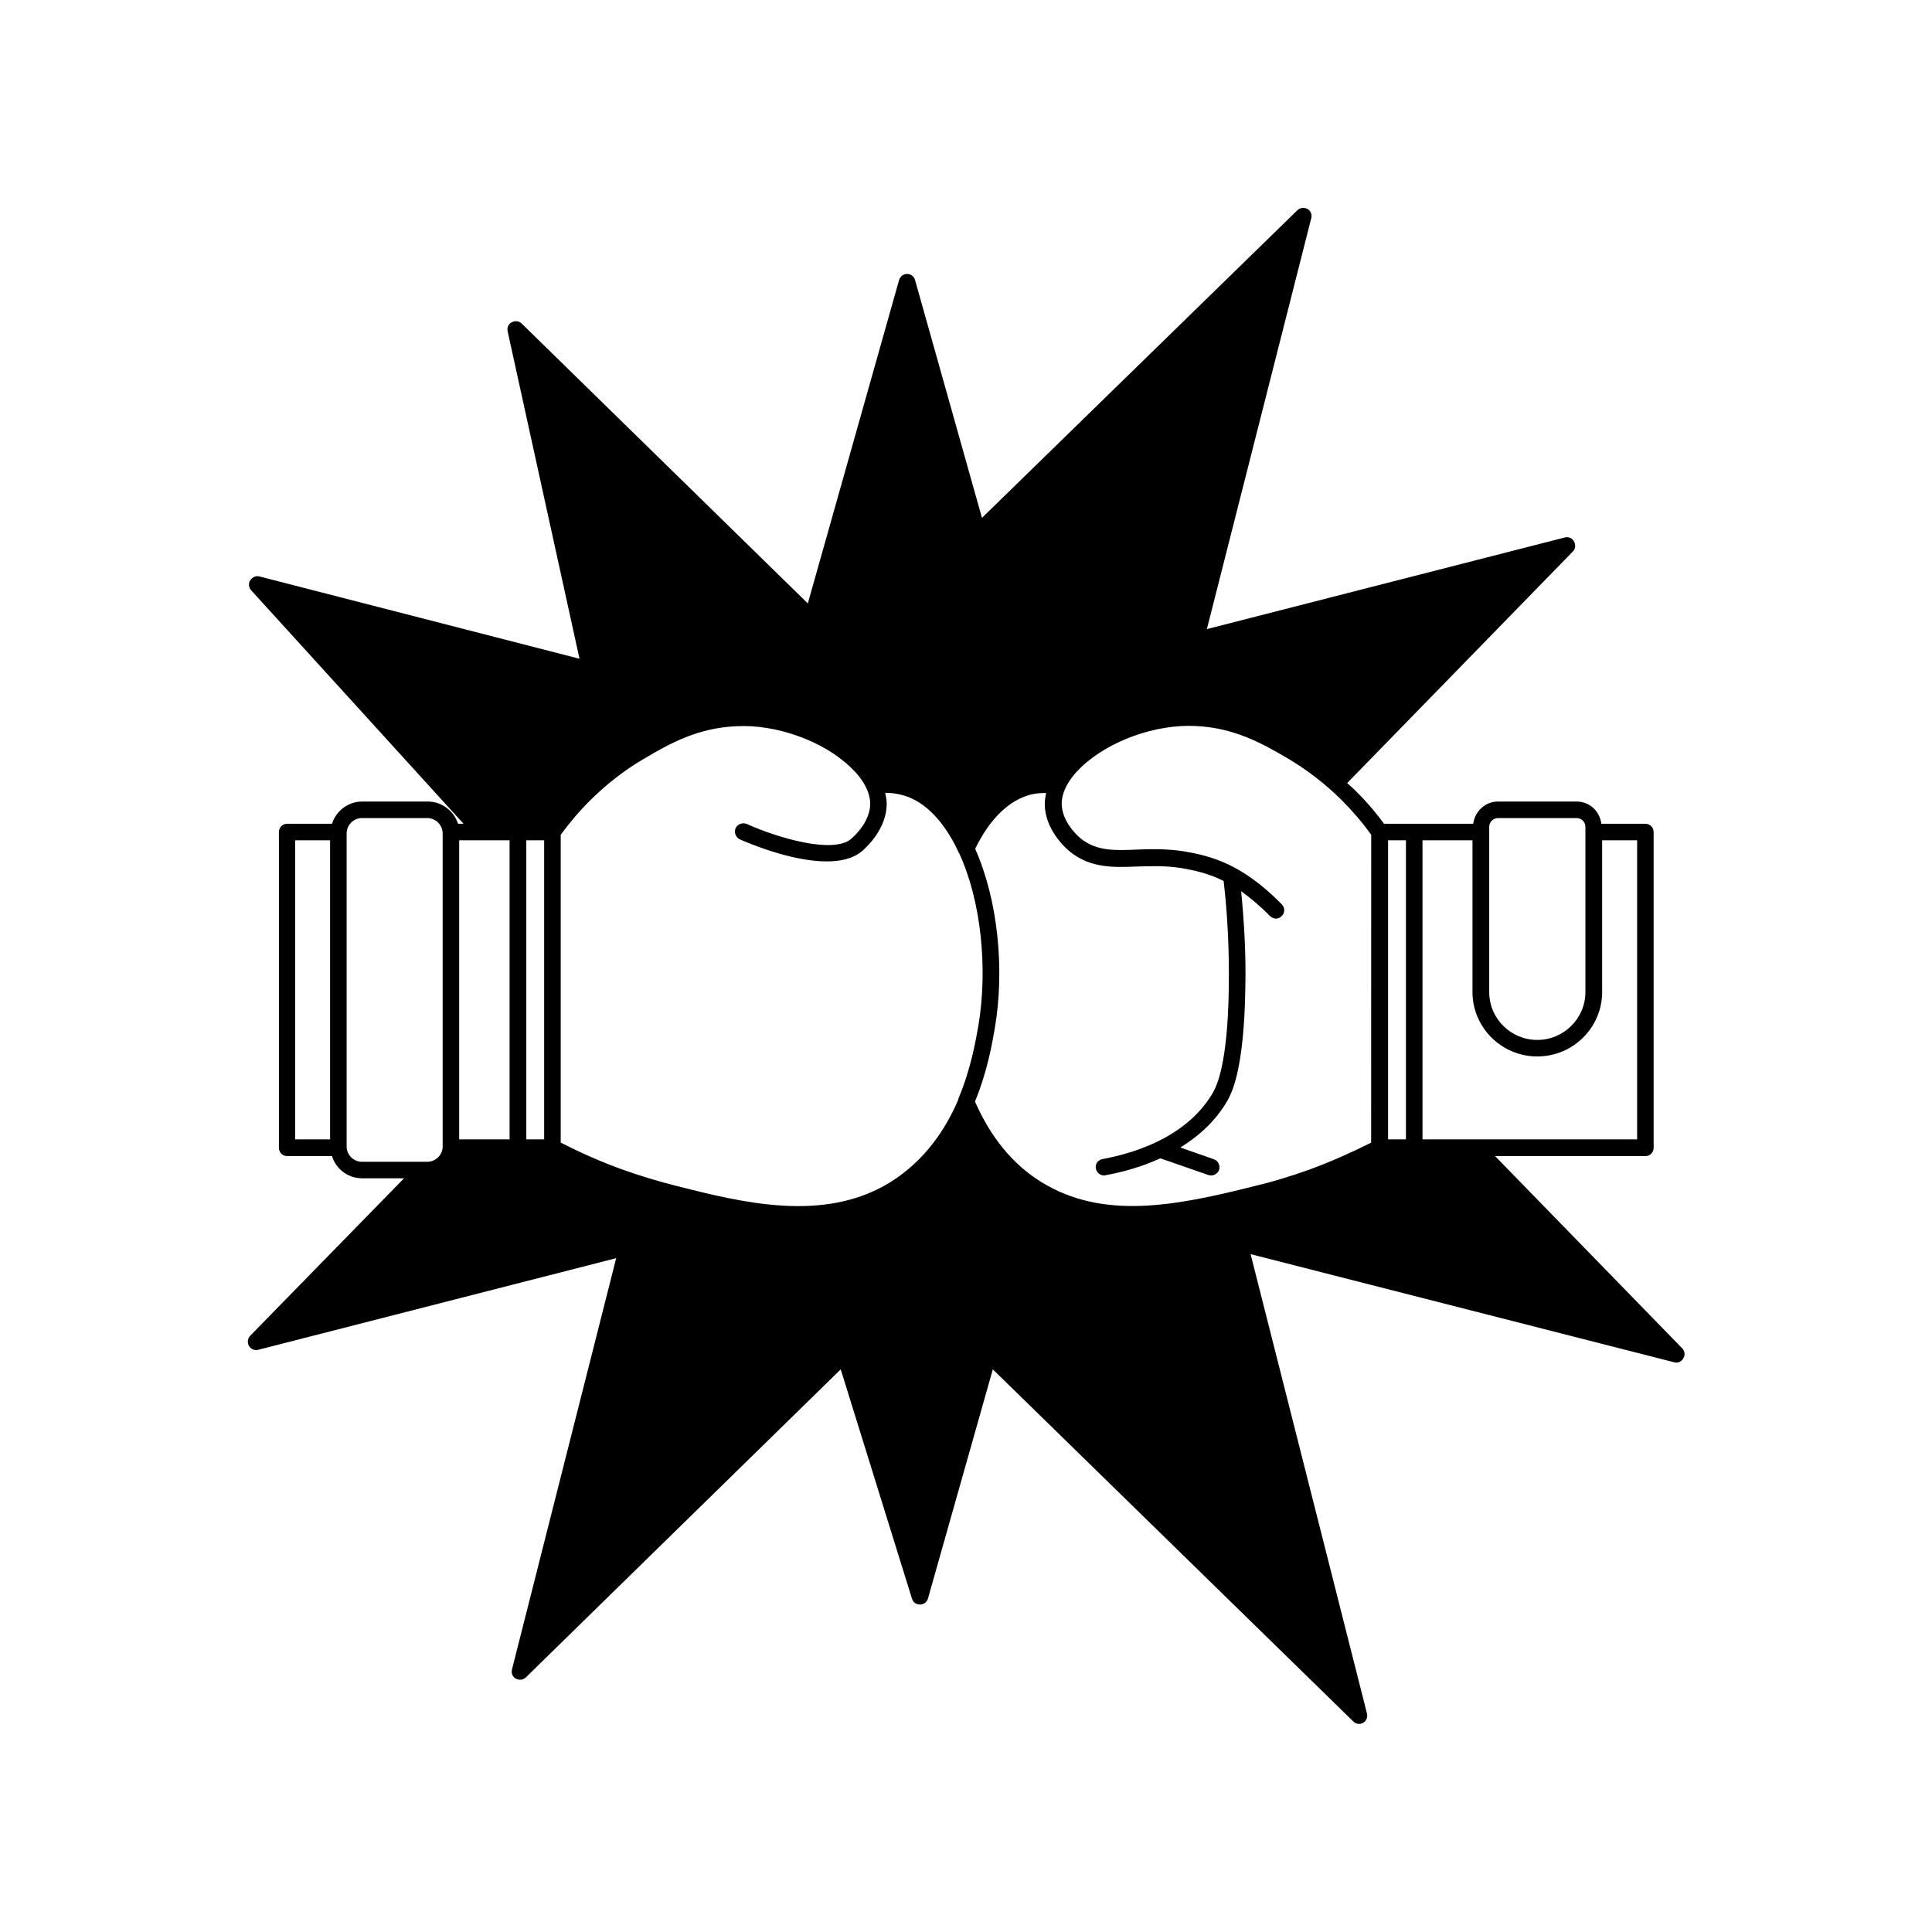 <?xml version="1.0" encoding="UTF-8"?>
<!-- Uploaded to: SVG Repo, www.svgrepo.com, Generator: SVG Repo Mixer Tools -->
<svg fill="#000000" width="800px" height="800px" version="1.1" viewBox="144 144 512 512" xmlns="http://www.w3.org/2000/svg">
 <path d="m590.09 503.98c0.555-0.805 0.402-1.965-0.301-2.672l-49.578-50.934h39.852c1.258 0 2.168-1.008 2.168-2.168v-83.73c0-1.16-0.957-2.168-2.168-2.168h-11.688c-0.402-3.324-3.125-5.894-6.551-5.894h-20.859c-3.375 0-6.098 2.621-6.551 5.894h-23.629c-2.469-3.375-5.238-6.551-8.262-9.422-0.453-0.453-1.008-0.906-1.512-1.359l59.809-61.363c0.707-0.707 0.805-1.812 0.301-2.672-0.453-0.906-1.461-1.309-2.418-1.059l-94.867 24.285 27.66-108.88c0.301-0.957-0.203-2.016-1.008-2.469-0.906-0.453-1.965-0.352-2.672 0.352l-83.582 81.52-17.734-63.027c-0.25-0.957-1.109-1.613-2.117-1.613-1.008 0-1.812 0.656-2.117 1.613l-24.184 85.699-75.82-74.16c-0.707-0.707-1.762-0.805-2.621-0.352-0.906 0.453-1.309 1.41-1.109 2.418l19.043 86.758-84.84-21.816c-0.906-0.25-1.863 0.203-2.418 1.008-0.555 0.805-0.402 1.965 0.25 2.672l56.277 61.867h-1.461c-1.109-3.426-4.281-5.894-8.062-5.894h-17.332c-3.727 0-6.902 2.469-8.012 5.894h-11.891c-1.258 0-2.168 1.008-2.168 2.215v83.633c0 1.258 0.957 2.215 2.168 2.215h11.891c1.059 3.426 4.231 5.894 8.012 5.894h11.082l-40.758 41.715c-0.707 0.707-0.805 1.812-0.352 2.672 0.555 0.906 1.512 1.309 2.469 1.059l94.867-24.285-27.609 108.97c-0.301 1.008 0.203 2.016 1.008 2.469 0.906 0.453 1.965 0.352 2.672-0.352l83.43-81.617 18.895 60.809c0.301 0.957 1.109 1.512 2.117 1.512 1.008 0 1.863-0.656 2.117-1.613l17.18-60.711 95.523 93.305c0.402 0.402 0.957 0.656 1.512 0.656 0.352 0 0.754-0.102 1.109-0.301 0.805-0.453 1.258-1.461 1.008-2.469l-30.832-121.72 112.3 28.668c0.902 0.25 1.859-0.152 2.363-1.059zm-358.61-58.039h-9.27v-79.25h9.27zm29.828 1.914c0 2.168-1.812 4.031-4.082 4.031h-1.008-0.051-16.273c-2.168 0-4.031-1.812-4.031-4.031v-82.977c0-2.215 1.812-4.082 4.031-4.082h17.332c2.215 0 4.082 1.812 4.082 4.082zm17.734-1.914h-13.352v-79.25h13.352zm9.168 0h-4.734v-79.25h4.734zm109.68-10.379c-3.375 7.859-8.867 16.02-17.836 21.664-17.633 10.984-39.449 5.441-56.98 1.008-4.637-1.16-9.371-2.621-13.957-4.231-5.894-2.117-11.285-4.535-16.523-7.203v-81.57c2.367-3.223 4.988-6.348 7.961-9.27 4.18-4.133 8.867-7.809 13.855-10.73 7.305-4.383 14.66-8.312 24.637-8.766 10.578-0.605 23.074 3.879 30.328 10.832 3.426 3.223 5.238 6.648 5.238 9.773-0.051 4.535-3.828 8.211-5.141 9.32-4.836 3.93-19.445-0.352-27.559-4.031-1.109-0.453-2.418 0-2.973 1.109-0.453 1.109 0 2.418 1.109 2.973 1.762 0.754 13.402 5.844 23.023 5.844 3.68 0 6.953-0.707 9.371-2.719 1.512-1.309 6.5-6.098 6.551-12.496 0-0.957-0.203-1.965-0.402-2.973 1.461 0 3.223 0.203 5.09 0.754 5.945 1.863 10.68 7.305 14.156 14.559 0.051 0.25 0.203 0.555 0.352 0.707 5.793 12.543 7.656 30.43 5.09 45.695-0.707 4.031-1.965 11.285-5.141 18.992-0.148 0.305-0.199 0.457-0.25 0.758zm109.53 11.234c-5.644 2.82-11.285 5.289-16.523 7.203-4.938 1.762-9.773 3.223-14.055 4.231-21.512 5.441-40.559 9.117-56.93-1.008-7.508-4.637-13.402-11.84-17.531-21.312 3.324-8.062 4.586-15.566 5.238-19.348 2.719-15.77 0.805-34.16-5.188-47.609 3.578-7.406 8.363-12.344 13.805-14.105 1.613-0.555 3.223-0.707 4.988-0.707-0.203 1.008-0.352 1.965-0.352 2.973 0.051 6.551 5.141 11.336 6.801 12.695 5.492 4.281 11.387 4.082 17.633 3.828 3.68-0.102 7.508-0.25 11.688 0.402 3.578 0.605 7.254 1.41 11.285 3.426 1.059 9.117 1.512 18.641 1.359 28.312-0.102 9.621-1.008 22.219-4.18 27.762-6.602 11.285-19.598 15.82-29.27 17.633-1.258 0.203-2.016 1.359-1.762 2.519 0.203 1.059 1.109 1.812 2.168 1.812 0.102 0 0.25 0 0.352-0.051 4.484-0.805 9.621-2.215 14.559-4.484l12.746 4.434c0.25 0.051 0.453 0.102 0.707 0.102 0.957 0 1.762-0.605 2.117-1.461 0.352-1.16-0.25-2.418-1.359-2.82l-8.918-3.125c4.836-2.973 9.27-6.902 12.445-12.344 1.059-1.965 4.434-7.707 4.785-29.977 0.203-8.664-0.301-17.23-1.109-25.594 2.367 1.715 4.887 3.777 7.609 6.551 0.453 0.453 1.008 0.707 1.613 0.707 0.605 0 1.109-0.25 1.512-0.656 0.906-0.906 0.906-2.215 0.051-3.125-10.578-10.73-18.641-12.797-25.996-14.055-4.586-0.707-8.867-0.605-12.543-0.453-5.844 0.25-10.48 0.402-14.66-2.871-0.906-0.707-5.09-4.484-5.141-9.27 0-3.125 1.812-6.551 5.238-9.773 7.254-6.902 19.648-11.387 30.328-10.832 9.977 0.453 17.332 4.434 24.637 8.766 4.988 2.973 9.672 6.602 13.855 10.73 2.871 2.871 5.594 5.996 7.961 9.32l-0.016 81.574zm31.238-83.68c0-1.258 1.059-2.316 2.316-2.316h20.859c1.309 0 2.316 1.059 2.316 2.316v1.258 0.102 0.102 42.32c0 7.004-5.742 12.695-12.746 12.695-7.004 0-12.746-5.644-12.746-12.695zm-22.117 82.824h-4.688v-79.25h4.734v79.25zm4.434-79.25h13.25v40.203c0 9.422 7.707 17.078 17.18 17.078 9.473 0 17.18-7.656 17.18-17.078v-40.203h9.27v79.25h-56.879z"/>
</svg>